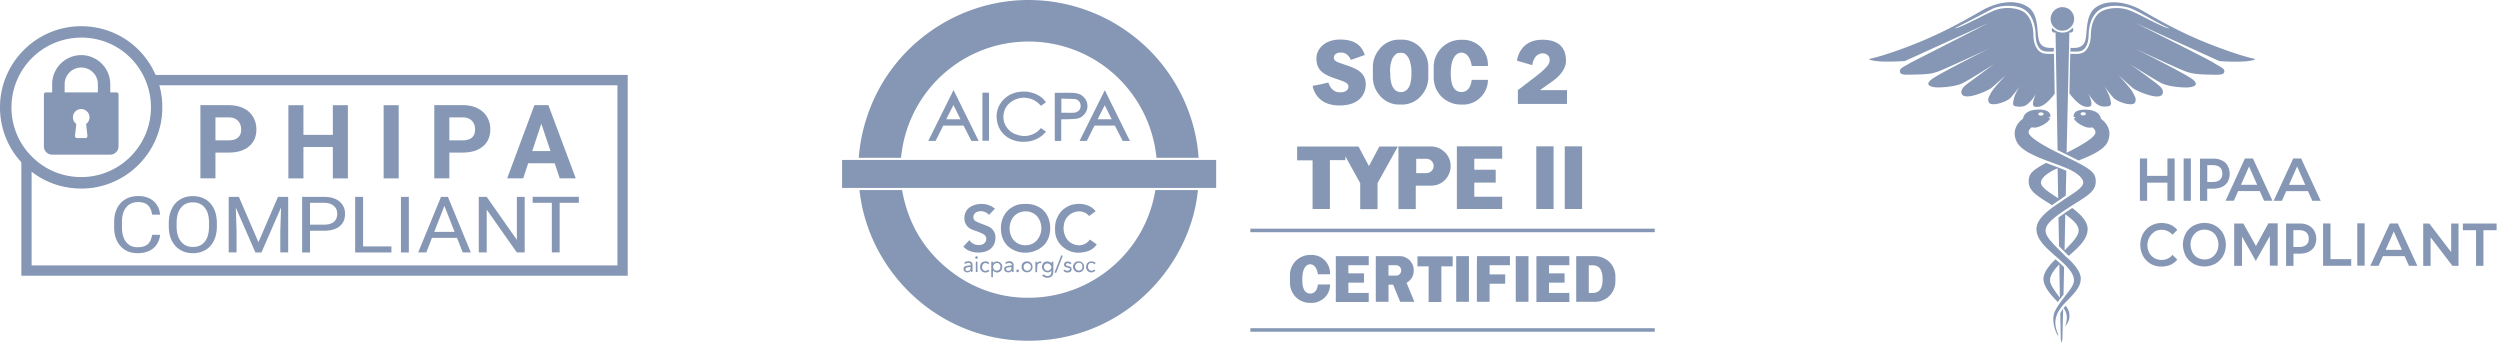 <svg xmlns="http://www.w3.org/2000/svg" width="495" height="68" fill="none" xmlns:v="https://vecta.io/nano"><g clip-path="url(#A)" fill="#8597b4"><path d="M219.82 4.13A33.78 33.78 0 0 0 201.51.07a33.74 33.74 0 0 0-17.65 6.4c-5.25 3.79-9.28 9-11.61 15.04-1.21 3.12-1.97 6.4-2.21 9.73h8.37c.58-6.22 3.43-12.01 8-16.25s10.55-6.67 16.8-6.76c6.4-.12 12.61 2.18 17.4 6.46 4.76 4.28 7.76 10.19 8.37 16.55h8.34c-.55-9.13-5.67-20.62-17.49-27.11h-.01zm-13.76 21.28c-.55.67-1.27 1.12-2.12 1.36a4.03 4.03 0 0 1-2.52-.09 3.38 3.38 0 0 1-1.61-.91 3.61 3.61 0 0 1-.97-1.55c-.18-.58-.21-1.21-.09-1.82a3.54 3.54 0 0 1 .79-1.64c.73-.79 1.73-1.3 2.82-1.39s2.15.21 3 .88c.27.21.52.45.76.7l.97-.7a4.31 4.31 0 0 0-1.52-1.39 5.92 5.92 0 0 0-3.67-.67c-.67.06-1.33.27-1.94.58a5.33 5.33 0 0 0-1.55 1.27c-.42.52-.73 1.09-.91 1.73s-.21 1.3-.12 1.94c.09.82.39 1.64.88 2.3a4.81 4.81 0 0 0 1.91 1.55c.91.42 1.94.58 2.94.49 1.21-.03 2.4-.52 3.34-1.3.24-.21.42-.45.67-.67l-1.03-.73s0 .03-.03.06zm7.67 2.49h1.46l1.52-3.03h4.03l1.55 3.03h1.43l-4.97-10.04-5 10.04h-.02zm3.61-4.28c.45-.94.94-1.85 1.39-2.79.49.94.94 1.88 1.39 2.79h-2.79.01zm-33.56 4.28h1.46a142.85 142.85 0 0 0 1.52-3.03h4.03l1.55 3.03h1.43l-4.97-10.07-5 10.07h-.02zm3.58-4.28c.45-.94.94-1.85 1.43-2.82l1.39 2.82h-2.82zm27.56-1.27c.21-.33.36-.73.39-1.12s-.03-.82-.18-1.18a2.65 2.65 0 0 0-.7-.97c-.31-.27-.67-.45-1.06-.55-.45-.12-.94-.18-1.43-.15-.97-.03-1.94 0-2.94 0h-.15v9.52h1.27v-4.28h.94c.61-.03 1.24-.03 1.85-.09.39-.03.79-.15 1.15-.33.33-.24.64-.52.85-.85h.01zm-1.03-.91a1.17 1.17 0 0 1-.52.64c-.25.15-.52.24-.79.24-.79.03-1.61 0-2.43 0v-2.79l2.49.06c.21 0 .42.06.61.15s.36.24.49.42c.12.18.18.39.21.61a1.6 1.6 0 0 1-.06.67zm-19.37 6.43h1.3v-9.52h-1.3v9.52zm86.11 24.86h2.24v7.06h2.52v-7.06h2.24v-1.97h-6.97v1.97h-.03zm7.7 7.03h2.52v-9.04h-2.52v9.04zm11.79 0h2.52v-9.04h-2.52v9.04zm-7.7-7.25v1.82 1.85 3.58h2.52v-3.58h3.09v-1.85h-3.09v-1.82h4.03v-1.79h-6.52l-.03 1.79zm11.79 0v1.61 1.85V58v1.79h6.52V58h-4.03v-2.03h3.09v-1.85h-3.09v-1.61h4.03v-1.79h-6.52v1.79zm-39.72 7.28h6.52V58h-4.03v-2.03h3.09v-1.85h-3.09v-1.61h4.03v-1.79h-6.52v9.07zm51.33-9.07h-3.73v9.04h3.73c1.06 0 2.09-.42 2.85-1.18s1.18-1.79 1.18-2.85v-1c0-1.06-.42-2.09-1.18-2.85-.76-.73-1.79-1.15-2.85-1.15v-.01zM314.58 58v-5.46c.88 0 2.73-.39 2.73 2.73.03 3.09-1.82 2.73-2.73 2.73zm-34.65-4.46c0-.36-.06-.73-.21-1.09-.15-.33-.36-.64-.61-.91-.27-.27-.58-.45-.91-.61s-.7-.21-1.09-.21h-4.7v9.04h2.52v-3.4h.91l1.39 3.4h2.82L278.5 56a3.16 3.16 0 0 0 1.06-1.03c.24-.42.36-.91.36-1.42l.01-.01zm-3.52 1.03h-1.49v-2.06h1.49c.27 0 .55.12.73.3s.3.45.3.73-.12.55-.3.73c-.18.21-.45.3-.73.3zm-16.52-13.19h3.43v-9.67h3.06v-.76l2.94 5.31v5.15h3.43v-5.15l4.03-7.25h-3.67l-2.06 3.88-2.06-3.88h-12.16v2.73h3.06v9.64zm37.54-9.94v-2.46h-8.97v12.4h8.97v-2.43h-5.52v-2.79h4.24v-2.55h-4.24v-2.18h5.52v.01zm-37.69 19.04h-.33c-1.06 0-2.06.42-2.82 1.15-.76.76-1.18 1.76-1.18 2.82V56c0 .52.09 1.03.3 1.52s.49.91.85 1.3c.36.36.82.67 1.3.85.49.21 1 .3 1.52.3h.33c.97 0 1.88-.39 2.58-1.06s1.06-1.61 1.06-2.58h-2.4c-.18 1.33-.79 1.79-1.52 1.79-.88 0-1.58-.64-1.58-2.76s.7-3.03 1.58-3.03c.7 0 1.3.64 1.52 1.97h2.4v-.18c0-.97-.39-1.91-1.06-2.58-.64-.67-1.58-1.06-2.55-1.06zm29.5-29.77h.45c1.3 0 2.55-.52 3.46-1.43s1.46-2.15 1.46-3.46h-3.21c-.24 1.79-1.06 2.4-2.03 2.4-1.18 0-2.12-.88-2.12-3.7s.94-4.09 2.12-4.09c.94 0 1.76.85 2.03 2.64h3.21v-.27a5.03 5.03 0 0 0-1.43-3.49c-.91-.91-2.18-1.43-3.49-1.43h-.45c-1.43 0-2.79.58-3.79 1.58s-1.58 2.36-1.58 3.79v2.09c0 .7.15 1.39.39 2.06.27.64.67 1.24 1.15 1.73.49.49 1.09.88 1.73 1.15.67.3 1.36.42 2.09.42l.01.01zm-3.52 15.25c.12-.09.24-.18.33-.27.03-.03.06-.03.06-.06.09-.09.15-.15.21-.24.03-.03.09-.09.12-.15.06-.06.09-.12.12-.18.06-.06.12-.15.15-.24.33-.58.52-1.27.52-1.94 0-.52-.09-1-.3-1.49-.18-.45-.49-.91-.85-1.24-.36-.36-.79-.64-1.24-.85-.45-.18-.97-.3-1.49-.3h-6.46v12.4h3.43v-4.64h3c.91 0 1.73-.27 2.4-.79v-.01zm-5.31-1.7v-2.82h2.03c.36 0 .73.15 1 .42s.42.64.42 1-.15.73-.42 1-.64.42-1 .42h-2.03v-.03.01zm27.2-5.28h-3.43v12.4h3.43v-12.4zm2.21 12.4h3.43v-12.4h-3.43v12.4zM276.98 20.7h.67a4.89 4.89 0 0 0 2.18-.52 4.87 4.87 0 0 0 1.73-1.43 5.28 5.28 0 0 0 1.24-3.43v-2.09a5.3 5.3 0 0 0-1.24-3.43c-.45-.61-1.06-1.09-1.73-1.43-.67-.33-1.43-.52-2.18-.52h-.67c-.76 0-1.52.18-2.18.52a4.87 4.87 0 0 0-1.73 1.43c-.79.97-1.24 2.18-1.24 3.43v2.09a5.3 5.3 0 0 0 1.24 3.43c.45.61 1.06 1.09 1.73 1.43a4.86 4.86 0 0 0 2.18.52zm-1.43-8.73c.06-.21.15-.39.24-.55.03-.03.03-.06.06-.09s.06-.09.09-.12.03-.06.06-.09l.09-.09c.03-.03.06-.06.06-.09l.09-.09.06-.06c.06-.03.12-.09.15-.12l.03-.03c.06-.03.09-.06.15-.06.03 0 .03-.03.06-.03.06-.03.09-.03.15-.06h.06c.06 0 .12-.03.18-.03h.49c.06 0 .12.03.18.03h.06c.06 0 .09.03.15.06l.06.03c.06.03.09.06.15.06l.03.03c.06.03.12.09.15.12l.06.06.09.09c.03.03.06.06.06.09l.09.09c.03.03.06.06.06.09.03.03.06.09.09.12s.03.06.06.09c.09.18.18.36.24.55.27.82.39 1.67.36 2.55a7.11 7.11 0 0 1-.24 2.09v.06c-.03.09-.06.15-.09.21a6.47 6.47 0 0 1-.21.45s0 .03-.03.03c-.03.06-.06.12-.12.15v.03c-.03.06-.09.09-.12.15-.12.12-.27.24-.42.33l-.12.06c-.03 0-.06.03-.06.03-.03 0-.06.03-.09.03s-.06.03-.12.03c-.03 0-.06 0-.06.03-.06 0-.09.03-.15.03h-.49c-.06 0-.09 0-.15-.03-.03 0-.06 0-.06-.03-.03 0-.06-.03-.12-.03-.03 0-.06-.03-.09-.03s-.06-.03-.09-.03-.06-.03-.12-.06c-.15-.09-.3-.18-.42-.33 0 0-.09-.09-.12-.15v-.03c-.03-.06-.06-.09-.12-.15 0 0 0-.03-.03-.03-.09-.15-.15-.3-.21-.45-.03-.06-.06-.15-.09-.21v-.06c-.18-.67-.27-1.39-.24-2.09-.12-.85 0-1.73.27-2.55zm-10.25 6.31c-1.7 0-2.21-1.67-2.27-1.94l-1.7.39-1.43.27c.3 1.61 1.61 3.88 5.31 3.88 4.76 0 5.21-3.15 5.21-4.15 0-2.58-2.12-3.24-4.46-4.03-1.46-.49-1.85-.67-1.85-1.3s.61-1 1.36-1c1 0 1.58.55 2 1.46l2.76-.97c-.55-1.58-1.61-3.06-4.88-3.06s-4.7 2.09-4.7 3.67c0 2.18 1.03 3.12 3.61 4 1.91.67 2.73.85 2.73 1.7-.03.64-.58 1.09-1.7 1.09l.01-.01zm40.63-7.64c.94.27 1.06 1.24.76 1.91-.3.7-1.61 1.82-2.24 2.3l-3.91 3v2.73h9.73v-2.73h-5.37l2.61-1.85c1.82-1.3 2.55-2.82 2.55-3.85s-.03-4.28-4.67-4.28-5.03 4.15-5.03 4.15l3.03.88c.33-2.3 1.85-2.49 2.55-2.27l-.01.01z"/><path d="M204.17 58.95a24.71 24.71 0 0 1-15.1-4.64c-5.76-4.12-9.22-9.7-10.46-16.68h-8.43c1.76 16.61 16.58 30.96 35.63 29.77 17.55-1.06 29.96-15.13 31.38-29.77h-8.43a25.23 25.23 0 0 1-8.43 15.1c-4.49 3.91-10.22 6.09-16.16 6.22zm-3.18-9.31c.67.27 1.39.42 2.12.39.73 0 1.46-.18 2.12-.49.61-.24 1.15-.67 1.61-1.15.42-.52.76-1.12.91-1.76.27-1.03.27-2.09-.06-3.12-.15-.55-.42-1.06-.79-1.52a3.79 3.79 0 0 0-1.33-1.06 5.01 5.01 0 0 0-2.46-.55h-.55c-.12 0-.21.03-.33.03-.7.06-1.39.33-2 .73a4.33 4.33 0 0 0-1.43 1.55c-.49.88-.67 1.88-.61 2.85.12 1.91 1 3.34 2.79 4.09l.01.01zm.82-7.55a3.57 3.57 0 0 1 1.94-.18c.64.15 1.24.49 1.67 1a3.75 3.75 0 0 1 .76 2.52 3.63 3.63 0 0 1-1.12 2.4c-1.43 1.27-4.43 1-5.06-1.73a3.75 3.75 0 0 1-.09-.67c-.06-1.55.67-2.82 1.91-3.34h-.01zm-7.97 6.43c-.36 0-.76-.06-1.09-.24s-.61-.42-.82-.73l-1.18 1.27c.3.36.7.64 1.12.82.85.36 1.76.45 2.67.3 1.49-.24 2.46-1.21 2.55-2.64.06-.49-.03-1-.27-1.43a2.44 2.44 0 0 0-1.06-1c-.39-.18-.82-.33-1.21-.49-.45-.15-.91-.36-1.36-.58-.21-.12-.36-.3-.42-.52s-.06-.45.03-.67a1.26 1.26 0 0 1 .27-.42c.12-.12.27-.18.42-.24a2.04 2.04 0 0 1 1.27-.06c.42.12.79.33 1.06.67l1.18-1.24c-.09-.09-.15-.15-.24-.18-.73-.52-1.61-.79-2.49-.76a4.22 4.22 0 0 0-2.18.61c-1.49.91-1.64 3.55.24 4.4.45.21.94.33 1.39.52.39.15.79.33 1.15.55.12.09.24.21.3.36.09.15.12.3.12.45s-.03.33-.09.49-.18.27-.3.39c-.21.24-.64.36-1.06.36v.01zm16.28.06c1.52 1.49 3.3 1.76 5.28 1.15.73-.24 1.33-.73 1.76-1.33l-1.36-.97c-.06.06-.09.09-.12.15-1.33 1.61-3.46 1-4.34-.12a3.56 3.56 0 0 1-.64-1.36c-.12-.49-.15-1-.06-1.52.09-.76.45-1.46 1.03-1.97.91-.82 2.73-1.21 3.91.09.03.03.06.06.09.06l1.27-.94c-.33-.42-.76-.76-1.24-1-.88-.42-1.88-.55-2.82-.39-.61.06-1.18.27-1.7.58a4.42 4.42 0 0 0-1.33 1.18c-.7.97-1.03 2.15-.94 3.34-.03 1.15.42 2.24 1.21 3.06v-.01zm-3.43 3.4c-.21.18-.33.45-.36.73-.03.27.03.55.21.79a1.2 1.2 0 0 0 .36.3c.15.06.3.12.45.12.15.03.3 0 .45-.06a.82.82 0 0 0 .36-.27c.03.55-.06.85-.36.97-.21.09-.42.12-.64.06a1.18 1.18 0 0 1-.55-.33c-.09.09-.18.18-.24.3a1.32 1.32 0 0 0 .64.36c.25.06.49.06.73 0 .18-.03.36-.12.49-.24.15-.12.24-.3.27-.49.03-.15.06-.3.06-.45v-1.94h-.33c0 .09 0 .18-.03.3-.18-.21-.42-.33-.73-.36-.3-.03-.58.06-.79.21h.01zm1.49.85c0 .09 0 .21-.06.3-.03.09-.09.18-.15.24s-.15.12-.24.18c-.09.03-.18.06-.3.06-.18 0-.36-.09-.52-.21-.12-.15-.21-.33-.21-.52 0-.09 0-.18.03-.27s.09-.18.15-.24.15-.12.24-.15.18-.06.27-.06.18.03.27.06.18.09.24.15.12.15.15.24c.09 0 .12.09.12.21l.01.01zM196.6 51.8h-.33v3.09h.33v-1.3c.55.45 1.09.49 1.52.09.18-.18.3-.45.33-.73s-.06-.55-.21-.76-.36-.33-.61-.39c-.18-.06-.36-.03-.55 0s-.33.15-.49.3v-.3h.01zm.76.27c.09 0 .21.03.3.06s.18.09.24.18c.06.06.12.15.15.24s.06.18.03.3c0 .09 0 .18-.03.27s-.09.18-.15.24-.15.12-.24.18c-.09.03-.18.06-.27.06s-.21-.03-.3-.06-.18-.09-.24-.15-.12-.15-.15-.24-.06-.18-.06-.3c0-.09 0-.21.06-.3.03-.09.09-.18.15-.24s.15-.12.24-.18a.6.6 0 0 1 .27-.06zm4.91.76a1.77 1.77 0 0 0 .06.42 1.08 1.08 0 0 0 .24.36c.12.09.24.18.36.24.15.06.27.06.42.06s.3 0 .42-.06c.15-.06.27-.12.36-.24s.18-.21.24-.36.09-.27.06-.42c0-.15 0-.3-.06-.42-.06-.15-.12-.27-.24-.36-.09-.09-.24-.18-.36-.24-.15-.06-.27-.06-.42-.06s-.3 0-.42.06c-.15.06-.27.12-.36.24-.12.09-.18.21-.24.36a1.77 1.77 0 0 0-.06.42zm1.85 0c0 .09 0 .21-.03.3s-.09.18-.15.24-.15.12-.24.18c-.09.03-.18.06-.3.06-.09 0-.18-.03-.27-.06s-.18-.09-.24-.15-.12-.15-.15-.24-.06-.18-.06-.27 0-.21.03-.3.09-.18.15-.24.15-.12.24-.18c.09-.03.18-.06.3-.06.09 0 .21.03.3.06s.18.09.24.18c.06.06.12.15.15.24.03.06.03.15.03.24zm8.34 0c0 .15.03.3.09.42a1.08 1.08 0 0 0 .24.36c.12.09.24.18.36.24.15.06.27.06.42.06a1.77 1.77 0 0 0 .42-.06c.15-.06.27-.12.36-.24.09-.09.18-.24.24-.36.06-.15.06-.27.06-.42a1.77 1.77 0 0 0-.06-.42c-.06-.12-.12-.27-.24-.36s-.24-.18-.36-.24c-.15-.06-.27-.06-.42-.06s-.3 0-.42.06c-.15.06-.27.12-.36.24-.12.09-.18.21-.24.36a1.06 1.06 0 0 0-.09.42zm1.85.03c0 .09 0 .18-.03.27s-.09.18-.15.24-.15.12-.24.15-.18.06-.27.06-.21-.03-.3-.06-.18-.09-.24-.18c-.06-.06-.12-.15-.15-.24s-.06-.18-.06-.3c0-.09 0-.21.06-.3s.09-.18.15-.24.15-.12.24-.18c.09-.03.18-.06.3-.06.09 0 .21.03.3.06s.18.09.24.18c.06.06.12.15.15.24-.03.15 0 .24 0 .36zm-23.07 1.03c.18.06.36.06.55 0 .18-.06.33-.15.45-.3 0 .12.03.18.03.24h.3v-1.27c0-.45-.15-.7-.45-.79-.39-.12-1.03-.03-1.21.3l.18.18c.7-.36 1.12-.24 1.12.3h-.3c-.24.03-.52.06-.76.15-.12.03-.24.12-.3.24a.6.6 0 0 0-.06.39c0 .12.06.24.15.33.06.12.18.18.3.21v.02zm.18-.94l.76-.09c.03.52-.21.82-.67.79-.09 0-.18-.03-.24-.06-.06-.06-.12-.12-.12-.21v-.12s.03-.09.06-.12l.09-.09c.03-.06.09-.09.12-.09v-.01zm8.55-.36c-.24.03-.52.06-.76.15-.12.03-.24.12-.3.24a.57.57 0 0 0-.06.39c0 .12.06.24.15.33a.59.59 0 0 0 .33.18c.18.06.36.06.55.03.18-.06.33-.15.45-.3.03.09.03.18.06.24h.3v-1.33c0-.15 0-.27-.09-.42s-.18-.24-.3-.3c-.21-.09-.45-.12-.67-.06-.24.03-.45.15-.61.3l.18.24c.12-.12.27-.18.45-.21s.33 0 .49.06c.06.03.12.12.18.18a.66.66 0 0 1 .03.24c-.21.03-.3.03-.39.03l.01.01zm-.42 1.03c-.09 0-.15-.03-.21-.09s-.09-.12-.12-.21 0-.15.03-.21.12-.12.18-.12c.27-.06.55-.06.82-.12.06.55-.24.82-.7.76v-.01zm11.95-.03c-.12.03-.27.03-.39 0s-.24-.12-.3-.24a1.65 1.65 0 0 1-.27.21c.12.18.3.3.49.36.21.06.42.06.61 0 .15-.03.3-.09.39-.21s.15-.27.15-.42c0-.3-.18-.49-.52-.58a2.5 2.5 0 0 1-.45-.12c-.09-.03-.21-.15-.18-.21s.06-.09.09-.15c.03-.03.09-.06.15-.09.12-.03.24-.03.33 0 .12.03.21.12.27.21l.27-.18c-.21-.49-1-.49-1.3-.18-.06.06-.12.15-.15.24s-.03.18 0 .27.06.18.12.24a.91.91 0 0 0 .21.15c.18.06.39.12.58.15.15.03.27.12.24.27-.03.06-.06.12-.09.15l-.24.12-.01.01zm5.18-1.27c.09-.09.18-.15.27-.24-.21-.21-.52-.33-.82-.33s-.61.12-.82.33c-.18.24-.27.55-.27.85.03.3.15.58.39.79a1.13 1.13 0 0 0 .76.21c.27-.03.52-.15.7-.36-.06-.06-.15-.15-.24-.21-.06.06-.12.12-.21.18-.09.03-.18.06-.27.06s-.18 0-.27-.03-.18-.09-.24-.15c-.15-.15-.21-.33-.24-.55 0-.21.03-.39.15-.58.06-.09.15-.15.24-.18s.18-.06.3-.06c.09 0 .21.03.3.06.12.09.21.15.27.21zm-21.71-.21a.73.73 0 0 1 .36 0c.12.03.21.12.3.21a1.94 1.94 0 0 1 .27-.24c-.21-.21-.49-.33-.76-.33-.3 0-.58.09-.79.3s-.3.52-.3.82.12.58.33.82a1.18 1.18 0 0 0 .76.27 1.21 1.21 0 0 0 .76-.3l-.21-.27c-.39.3-.76.33-1.03.06-.12-.15-.21-.33-.21-.52s.03-.39.15-.55a.61.61 0 0 1 .36-.27h.01zm15.46-1.46c-.12-.03-.18-.06-.3-.12l-1.33 3.4.3.12 1.33-3.4zm-5.03 1.91c0-.06.03-.15.06-.21a.36.36 0 0 1 .15-.15c.06-.03.12-.06.21-.09.06-.03.15-.03.21 0h.12v-.33c-.15-.03-.3 0-.45.03a.82.82 0 0 0-.36.27c-.03-.12-.03-.18-.03-.24h-.3v2.06h.33v-.42c.03-.3.03-.61.06-.91v-.01zm-12.19 1.3h.33V51.8h-.33v2.06zm8.03-.24v.12a.43.43 0 0 0 .06.09c.03.03.06.06.09.06s.06.03.09 0c.15 0 .24-.09.27-.27 0-.03 0-.06-.03-.09 0-.03-.03-.06-.06-.09s-.06-.03-.09-.06c-.03 0-.06-.03-.09 0h-.09s-.06.03-.09.06-.03.06-.06.09v.09zm-7.64-2.61c0-.18-.09-.27-.24-.27h-.09s-.06.03-.09.06-.03.06-.06.09-.03.06-.03.09v.09a.43.43 0 0 0 .06.09c.03.03.06.03.09.06.03 0 .06.03.09.03h.09s.06-.03.09-.06.03-.06.06-.09.03-.06.03-.09zm53.97-5.73v.7h80.07v-.7h-80.07zm0 20.4h80.07v-.7h-80.07v.7zm-6.77-28.47v-5.55h-74.07v5.55h74.07z"/><path d="M426.59 45.87c.43-.26.95-.37 1.46-.37.4 0 .8.09 1.15.26.37.17.69.43.95.72l.95-.95a3.56 3.56 0 0 0-1.35-1.03 4.6 4.6 0 0 0-1.98-.34 4.32 4.32 0 0 0-1.92.55c-.63.37-1.15.89-1.52 1.55a4.61 4.61 0 0 0-.55 2.21 4.5 4.5 0 0 0 .55 2.21 4.03 4.03 0 0 0 1.49 1.55c.66.37 1.41.57 2.15.55a4.81 4.81 0 0 0 1.78-.34c.52-.23 1-.6 1.35-1.03l-.95-.95c-.26.32-.57.57-.95.75s-.77.26-1.18.26c-.52 0-1-.11-1.46-.37-.43-.26-.77-.6-1-1.03-.23-.46-.37-1-.37-1.52a3.19 3.19 0 0 1 .37-1.52c.26-.49.6-.86 1.03-1.12v-.04zm-1.46-9.7h4.02v3.59h1.43v-8.38h-1.43v3.44h-4.02v-3.44h-1.43v8.38h1.43v-3.59zm7.23 3.59h1.43v-8.38h-1.43v8.38zm7.57-8c-.55-.26-1.15-.37-1.75-.34h-2.58v8.35h1.43v-2.41h1.15c.6 0 1.2-.11 1.75-.34.49-.23.89-.57 1.15-1.03a3.37 3.37 0 0 0 .4-1.58 3.37 3.37 0 0 0-.4-1.58c-.26-.49-.66-.83-1.15-1.06v-.01zm-.4 3.84c-.32.29-.8.43-1.43.43h-1.06V32.7h1.06c.63 0 1.12.14 1.43.43s.49.69.49 1.23c0 .55-.14.95-.49 1.23v.01zm14.52-4.19l-3.87 8.35h1.64l.86-1.92h4.3l.86 1.92h1.66l-3.87-8.38h-1.58v.03zm-.83 5.19l1.61-3.64 1.61 3.64h-3.21-.01zm-14.57 8.09c-.66-.37-1.41-.55-2.18-.55s-1.49.2-2.18.55c-.63.37-1.18.89-1.52 1.55a4.61 4.61 0 0 0-.55 2.21c0 .78.2 1.52.55 2.21.34.63.89 1.18 1.52 1.55.66.37 1.41.55 2.18.55s1.49-.2 2.18-.55c.63-.37 1.15-.89 1.52-1.55a4.61 4.61 0 0 0 .55-2.21c0-.78-.2-1.52-.55-2.21-.37-.66-.89-1.18-1.52-1.55zm.23 5.25c-.23.43-.57.8-.98 1.06-.43.26-.92.37-1.41.37s-.98-.14-1.41-.37c-.43-.26-.77-.6-.98-1.06a3.41 3.41 0 0 1-.37-1.52c0-.54.11-1.03.37-1.52.23-.43.57-.8.98-1.06.43-.26.92-.37 1.41-.37s.98.14 1.41.37c.43.26.77.6.98 1.06a3.41 3.41 0 0 1 .37 1.52 3.41 3.41 0 0 1-.37 1.52zm48.77-5.68v1.32h2.61v7.06h1.46v-7.06h2.61v-1.32h-6.68zm-2.32 5.65L481 44.26h-1.2v8.38h1.46v-5.65l4.33 5.65h1.2v-8.38h-1.46v5.65zm-36.21-5.65l-2.44 4.45-2.5-4.45h-1.81v8.38h1.55v-5.8l2.73 4.82 2.78-4.91v5.85h1.55v-8.38h-1.86v.03.01zm7.92.34c-.55-.26-1.18-.37-1.78-.34h-2.61v8.38h1.46v-2.41h1.15c.6 0 1.23-.11 1.78-.34a2.74 2.74 0 0 0 1.18-1.03 3.37 3.37 0 0 0 .4-1.58 3.37 3.37 0 0 0-.4-1.58c-.29-.49-.69-.86-1.18-1.09v-.01zm-.4 3.87c-.32.29-.8.43-1.46.43h-1.09v-3.33h1.09c.63 0 1.12.14 1.46.43.32.29.49.69.49 1.23.03.52-.14.95-.49 1.23v.01zm-9.21-10.64l.86 1.92h1.66l-3.87-8.38h-1.58l-3.84 8.38h1.64l.86-1.92h4.27zm-2.12-4.88l1.61 3.64h-3.21l1.61-3.64h-.01zm16.12 11.3h-1.46v8.38h5.57v-1.32h-4.1v-7.06h-.01zm5.31 8.35h1.46v-8.38h-1.46v8.38zm-58.81 9.44l.09 4.19a.48.48 0 0 1 0 .29v.2a4.26 4.26 0 0 0 .17 1.18c.11-.37.17-.77.17-1.18l.14-5.59c-.03.03-.06.06-.06.09-.2.26-.37.55-.52.83l.01-.01zm-5.97-41.89c.46-.49.89-1.06 1.2-1.66-.23.52-1.12 2.47-.26 2.64.95.17 2.01-.11 3.93-2.55l-.14-7.92h-1.18c-.57 0-1.52-.06-2.15-1-.69-1.03-.72-2.09-.75-2.87-.03-1.12-.32-3.16-1.72-4.3-.98-.77-3.61-1.38-6.05-.4-.8.32-2.41 1.15-3.99 1.92-1.43.72-3.27 1.61-3.84 1.61l3.59-1.84 4.07-2.12c1.66-.66 4.85-.86 6.48.46 1.55 1.26 1.86 3.44 1.89 4.62.03.77.06 1.72.66 2.67.55.8 1.41.8 1.92.8h1.03v-.75c-.92.06-2.24.11-2.81-1.12-.69-1.49.06-5.31-2.24-6.91s-5.97-1.2-9.24.69c-3.24 1.86-7.55 4.3-12.85 6.43s-8.61 2.98-9.24 3.07c-.6.11.49.52 2.75.57s4.16-.11 4.16-.11l16.64-7.57-15.55 7.92c-1.21.78-2.18 1.03-2.09 1.75s1 .63 3.53.57 3.07-.29 3.93-.55 10.18-4.56 10.18-4.56-9.98 4.96-11.42 6.11.11 1.52 1.09 1.55c1 .03 3.67-.11 5.16-.86s6.14-3.73 6.14-3.73l-5.48 4.05c-.72.6-1.09 1.12-.92 1.75.26.8 1.64.72 3.47.06 0 0 1.89-.66 2.61-1.29l2.73-2.44s-2.38 2.47-2.98 3.53c-.57 1.06-.69 1.32-.4 1.92.4.86 3.44-.03 4.3-.95.63-.72 1.23-1.46 1.78-2.27 0 0-.92 1.49-1.12 2.35s-.43 1.55.4 1.64c.92.14 1.78.17 2.75-.89l.03-.02zm5.68 19.54l.26-.17c.17-.11.32-.2.43-.32.23-.14.46-.32.69-.46l.11-4.93a43.68 43.68 0 0 0-1.46-.6s-.06-.03-.09-.03c-.06-.03-.09-.03-.14-.06-.34-.11-.66-.26-1.03-.37l-1.29-.49c-2.87 1.52-3.44 2.24-3.44 3.64 0 1.98 1.69 2.87 4.62 4.73a38.43 38.43 0 0 1 1.35-.95l-.01.01zm-3.53-3.53s-.2-1.26 3.04-2.73c.09-.03.17-.09.26-.11l.11 5.94c-1.61-1.09-3.41-2.12-3.41-3.1zm4.91 24.36a10.74 10.74 0 0 1-.43.49c.83 1.12.77 2.21.32 3.61.43-.49 1.29-1.72.57-3.33a8.69 8.69 0 0 0-.46-.77zm-1.32-11.76l1.06 1.06.72.72c.03.03.09.06.14.11 1.95-1.69 3.73-3.3 3.73-5.31 0-1.58-1.52-3.01-3.04-4.16-.14.09-.29.17-.43.29l-.95.63s-.03 0-.03.03c-.06.06-.14.09-.2.14l-1.12.8.11 5.68.01.01zm1.23-6.34c1.89 1.38 2.64 2.27 2.64 3.24s-1.06 2.18-2.78 3.9l.14-7.14zm10.47-27.57l2.73 2.44c.72.66 2.61 1.29 2.61 1.29 1.84.66 3.21.75 3.47-.06.2-.63-.2-1.18-.92-1.75-.89-.75-5.48-4.05-5.48-4.05s4.65 2.98 6.14 3.73 4.16.89 5.16.86 2.52-.4 1.09-1.55-11.42-6.11-11.42-6.11 9.3 4.33 10.18 4.56c.86.26 1.41.46 3.93.55 2.52.06 3.41.14 3.53-.57.11-.69-.89-.95-2.09-1.75-1.2-.77-15.55-7.92-15.55-7.92l16.64 7.57s1.89.17 4.16.11 3.36-.46 2.75-.57-3.93-.95-9.24-3.07-9.61-4.53-12.85-6.43C421 .27 417.3-.17 415 1.44s-1.55 5.39-2.24 6.91c-.57 1.23-1.89 1.18-2.81 1.12 0 .23 0 .49-.03.75h1.06c.52 0 1.38 0 1.92-.8.6-.92.63-1.89.66-2.67.03-1.18.34-3.36 1.89-4.62 1.64-1.32 4.82-1.12 6.48-.46.83.32 2.5 1.23 4.07 2.12 1.38.77 2.64 1.41 3.59 1.84-.6 0-2.41-.89-3.84-1.61-1.55-.8-3.16-1.61-3.99-1.92-2.44-.98-5.08-.37-6.05.4-1.43 1.15-1.69 3.18-1.72 4.3-.03.77-.06 1.86-.75 2.87-.6.95-1.55 1-2.15 1h-1.18l-.17 7.83c1.95 2.5 3.07 2.81 3.99 2.61.86-.17 0-2.12-.26-2.64.34.6.75 1.15 1.2 1.66.95 1.06 1.84 1.03 2.7.92s.6-.77.4-1.64c-.2-.86-1.12-2.35-1.12-2.35.55.77 1.15 1.55 1.78 2.27.86.92 3.9 1.84 4.3.95.26-.57.17-.86-.4-1.92-.55-1.06-2.95-3.53-2.95-3.53l.02.02zm-11.05-8.78c.46 0 .92-.14 1.29-.4s.69-.63.86-1.03c.17-.43.23-.89.14-1.35s-.32-.86-.63-1.2c-.32-.32-.75-.55-1.2-.63-.46-.09-.92-.06-1.35.14-.43.17-.8.49-1.03.86-.26.37-.4.83-.4 1.29a2.43 2.43 0 0 0 .17.89 1.88 1.88 0 0 0 .52.75c.23.23.46.4.75.52.26.11.57.17.89.17l-.01-.01zm7.63 17.44s-.06-1.61-2.67-1.78c-2.67-.17-2.78.98-2.73 1.41.2 0 .37.06.37.11s-.14.11-.32.11c.14.43.55.95 1.69 1.52.95.46 1.41.43 1.95.34 0 0 .63.37.63.98s-1 1.69-5.71 4.05l.55-23.81h.29c.11 0 .23-.06.32-.14a.43.43 0 0 0 .14-.32v-.14c0-.06 0-.11-.03-.17s-.06-.11-.11-.14c-.26.29-.55.52-.89.69s-.72.23-1.09.23-.75-.09-1.09-.23-.66-.4-.89-.69c-.06.06-.09.09-.11.14-.03.06-.03.11-.03.17v.14c0 .11.06.23.14.32a.43.43 0 0 0 .32.14h.29l.4 23.27 1.26.63c.06.03.14.06.2.09l2.7 1.35c2.52-.98 4.99-2.09 5.74-3.67 1.32-2.93-1.32-4.59-1.32-4.59v-.01zm-3.5-.66c-.29 0-.52-.14-.52-.32s.23-.32.52-.32.52.14.52.32-.23.32-.52.32zm-4.56 36.32c.23-.29.43-.57.66-.83l.11-5.45c-.29-.29-.6-.57-.95-.89-.11-.09-.2-.2-.32-.29-.14-.14-.29-.26-.43-.37-.8.75-2.38 2.41-2.38 3.84 0 1.69 1.64 3.41 2.87 4.65.11-.26.26-.46.43-.66h.01zm-.17-6.83l.11 6.6c-.95-1.26-1.95-2.55-1.95-3.44 0-.83.49-1.78 1.84-3.16zm.66-21.63c-5.59-2.7-6.74-3.93-6.74-4.53s.63-.98.63-.98c.55.11 1 .11 1.95-.34 1.15-.55 1.55-1.09 1.69-1.52-.17 0-.32-.06-.32-.11s.17-.11.37-.11v-.03c.03-.43-.11-1.55-2.75-1.38-2.61.17-2.67 1.78-2.67 1.78s-2.64 1.69-1.26 4.56c1.2 2.55 6.86 3.9 10.13 5.36 3.24 1.46 3.04 2.73 3.04 2.73 0 1.09-2.18 2.24-3.9 3.44s-5.36 3.3-5.36 5.77c0 2.27 2.27 4.02 4.48 5.97 2.24 1.95 2.95 3.13 2.95 4.22 0 1.49-2.47 3.5-3.73 6s1.23 6.37.46 4.33c-.8-2.04-.37-3.47.66-4.91 1.26-1.75 3.96-3.47 3.96-5.8 0-1.95-2.84-4.25-2.84-4.25-2.52-2.52-4.13-3.96-4.13-5.22s1.2-2.38 4.59-4.59c3.36-2.18 5.34-3.04 5.34-5.16 0-1.86-.95-2.52-6.54-5.22l-.01-.01zm-4.3-8.46c.29 0 .52.14.52.32s-.23.32-.52.32-.52-.14-.52-.32.23-.32.52-.32zm69.08 22l-3.87 8.38h1.64l.86-1.92h4.3l.86 1.92h1.66l-3.87-8.38h-1.58zm-.83 5.22l1.61-3.64 1.61 3.64h-3.21-.01zm-348.07 5.12H4.23V29l1.76 1.85c2.65 2.79 6.23 4.33 10.09 4.33 7.67 0 13.91-6.25 13.91-13.92a13.78 13.78 0 0 0-.94-5.03l-.54-1.39h95.78v39.75zM6.27 52.55h115.98V16.88H31.42a16.03 16.03 0 0 1 .61 4.38c0 8.8-7.16 15.96-15.96 15.96a15.83 15.83 0 0 1-9.81-3.36v18.69h.01z"/><use href="#B"/><path d="M68.88 35.32H65.9v-6.21h-5.82v6.21H57.1V20.83h2.98v5.87h5.82v-5.87h2.98v14.49zm10.06 0h-2.98V20.83h2.98v14.49zm10.03-5.11v5.1h-2.98V20.82h5.65c1.09 0 2.04.2 2.87.6s1.46.96 1.9 1.7.67 1.57.67 2.5c0 1.42-.49 2.54-1.46 3.36s-2.32 1.23-4.03 1.23h-2.62zm0-2.42h2.67c.79 0 1.39-.19 1.81-.56s.62-.9.62-1.59-.21-1.28-.63-1.72-.99-.66-1.73-.68h-2.74v4.55zm20.84 4.54h-5.23l-.99 2.98h-3.17l5.39-14.49h2.77L114 35.31h-3.17l-1-2.98h-.02zm-4.43-2.42H109l-1.82-5.42-1.8 5.42zM31.71 46.49c-.15 1.16-.61 2.06-1.39 2.69s-1.81.95-3.1.95c-1.4 0-2.52-.47-3.36-1.4s-1.26-2.18-1.26-3.74v-1.06c0-1.02.2-1.92.59-2.7a4.25 4.25 0 0 1 1.67-1.79c.72-.42 1.55-.62 2.5-.62 1.26 0 2.26.33 3.02.98s1.2 1.55 1.32 2.71h-1.57c-.14-.88-.43-1.52-.88-1.91s-1.08-.59-1.9-.59c-1 0-1.78.34-2.35 1.03s-.85 1.66-.85 2.93v1.07c0 1.19.27 2.15.8 2.85.54.71 1.29 1.06 2.25 1.06.87 0 1.53-.18 2-.55.46-.37.77-1 .92-1.91h1.57.02zm11.23-1.66c0 1.08-.2 2.02-.59 2.82s-.94 1.42-1.66 1.84-1.55.64-2.5.64-1.76-.21-2.48-.64c-.72-.42-1.28-1.03-1.68-1.82s-.6-1.7-.61-2.74v-.79c0-1.06.2-1.99.59-2.8.4-.81.95-1.43 1.68-1.86s1.55-.65 2.48-.65 1.78.21 2.51.64 1.28 1.04 1.67 1.85.59 1.75.59 2.82v.69zm-1.55-.71c0-1.3-.28-2.31-.85-3-.56-.7-1.35-1.05-2.37-1.05s-1.76.35-2.33 1.05-.86 1.67-.87 2.91v.81c0 1.26.29 2.26.86 2.98s1.36 1.08 2.36 1.08 1.79-.34 2.34-1.02.84-1.66.85-2.93v-.82l.01-.01zm5.91-5.139l3.87 8.98 3.87-8.98h2.02v11H55.5v-4.28l.15-4.62-3.89 8.91h-1.19l-3.88-8.89.15 4.6v4.28h-1.56v-11h2.02zm14.08 6.69v4.31h-1.56v-11h4.36c1.3 0 2.31.31 3.04.92s1.1 1.43 1.1 2.44c0 1.07-.36 1.89-1.08 2.47s-1.75.87-3.08.87h-2.79l.01-.01zm0-1.19h2.8c.83 0 1.47-.18 1.92-.55.44-.37.67-.89.67-1.59s-.22-1.18-.67-1.57c-.44-.39-1.05-.6-1.83-.61h-2.89v4.32zm10.51 4.31h5.61v1.19h-7.18v-11h1.57v9.81zm9.06 1.19h-1.56v-11h1.56v11zm9.53-2.88h-4.96l-1.11 2.88H82.8l4.52-11h1.37l4.53 11h-1.6l-1.13-2.88h-.01zm-4.49-1.19h4.02l-2.02-5.15-2.01 5.15h.01zm17.91 4.07h-1.57l-5.96-8.48v8.48H94.8v-11h1.57l5.97 8.51v-8.51h1.55v11h.01zm10.71-9.821h-3.8v9.81h-1.55v-9.81h-3.8v-1.19h9.15v1.19zm-98.53-2.83c-4.45 0-8.58-1.77-11.65-4.99C1.57 29.35 0 25.41 0 21.26 0 12.4 7.21 5.19 16.08 5.19c6.68 0 12.56 4.03 14.98 10.26.72 1.84 1.08 3.79 1.08 5.81 0 8.86-7.21 16.08-16.07 16.08l.01-.01zm0-29.88a13.82 13.82 0 0 0-13.81 13.8c0 3.57 1.35 6.95 3.81 9.52 2.63 2.77 6.19 4.29 10.01 4.29 7.61 0 13.8-6.2 13.8-13.81 0-1.73-.31-3.41-.93-4.99-2.08-5.36-7.13-8.82-12.87-8.82l-.01.01zm6.98 10.85h-1.23v-1.64a5.76 5.76 0 0 0-5.75-5.75 5.76 5.76 0 0 0-5.75 5.75v1.64H9.1c-.23 0-.41.18-.41.41v10.27a1.64 1.64 0 0 0 1.64 1.64h11.5a1.64 1.64 0 0 0 1.64-1.64V18.71c0-.23-.18-.41-.41-.41zm-5.75 8.58c.01.12-.02.23-.1.32a.41.41 0 0 1-.31.14h-1.64a.41.41 0 0 1-.31-.14c-.08-.09-.12-.2-.1-.32l.26-2.33a1.63 1.63 0 0 1-.67-1.32 1.64 1.64 0 0 1 1.64-1.64 1.65 1.65 0 0 1 1.64 1.64c0 .53-.25 1.02-.67 1.32l.26 2.33zm2.06-8.58H12.8v-1.64c0-1.81 1.47-3.29 3.29-3.29s3.29 1.47 3.29 3.29v1.64h-.01z"/></g><defs><clipPath id="A"><path fill="#fff" d="M0 0h494.33v67.9H0z"/></clipPath><path id="B" d="M42.66 30.21v5.1h-2.98V20.82h5.65c1.09 0 2.04.2 2.87.6s1.46.96 1.9 1.7.67 1.57.67 2.5c0 1.42-.49 2.54-1.46 3.36s-2.32 1.23-4.03 1.23h-2.62zm0-2.42h2.67c.79 0 1.39-.19 1.81-.56s.62-.9.62-1.59-.21-1.28-.63-1.72-.99-.66-1.73-.68h-2.74v4.55z"/></defs></svg>